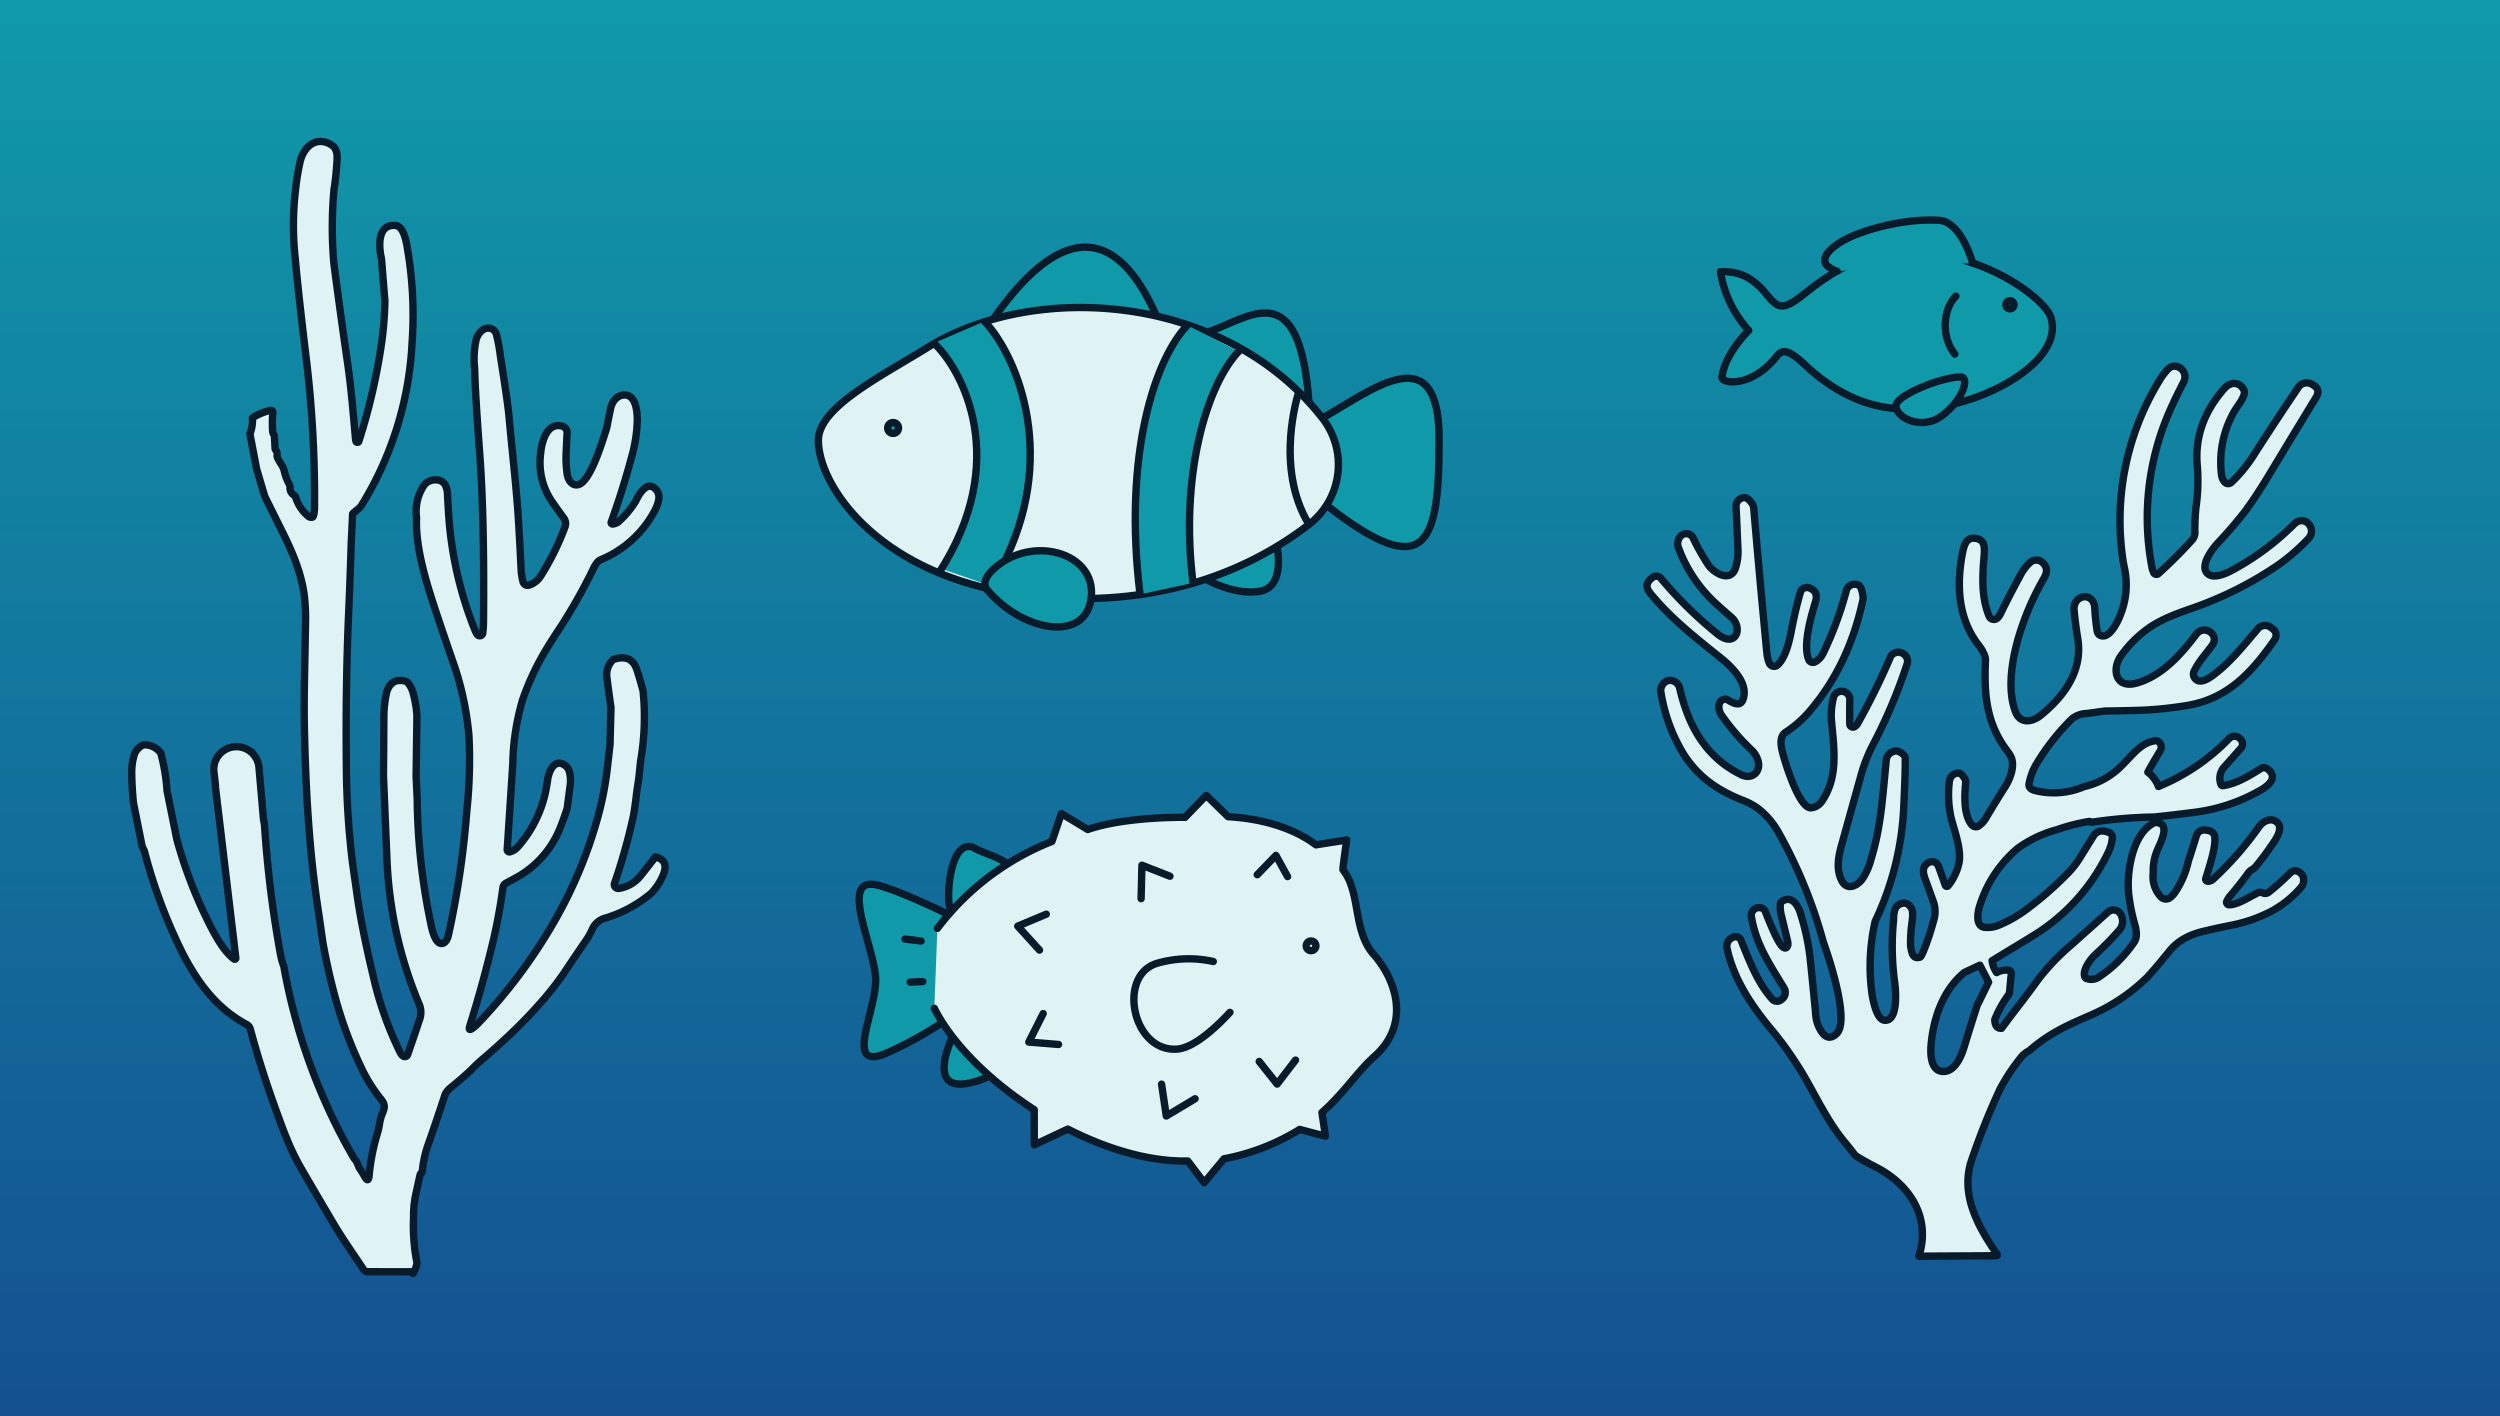 <?xml version="1.0" encoding="UTF-8"?>
<svg xmlns="http://www.w3.org/2000/svg" xmlns:xlink="http://www.w3.org/1999/xlink" id="img-what-do-barrier-reef-vendor-risk-have-common-blog" width="678" height="384" viewBox="0 0 678 384">
  <rect x="0" y="0" width="678" height="384" fill="#333333" stroke="none"/>
  <defs>
    <linearGradient id="linear-gradient" x1="0.5" y1="1" x2="0.5" gradientUnits="objectBoundingBox">
      <stop offset="0" stop-color="#145091"></stop>
      <stop offset="1" stop-color="#109aa9"></stop>
    </linearGradient>
  </defs>
  <g id="Background_Color">
    <rect id="Rectangle_121" data-name="Rectangle 121" width="678" height="384" fill="url(#linear-gradient)"></rect>
  </g>
  <g id="Circular_Text">
    <path id="Path_655" data-name="Path 655" d="M609.39,137.94q2.565-3.465,6.7-10.32,5.895-9.795,12.04-19.87c.94-1.54.47-2.71-1.08-3.5a2.78,2.78,0,0,0-3.94,1.1q-6.24,9.225-12.03,18.3a39.476,39.476,0,0,1-5.92,7.16,1.25,1.25,0,0,1-1.77-.03,3.36,3.36,0,0,1-.92-2.05,27.646,27.646,0,0,1,3.59-17.36c.74-1.28,3.22-4.15,2.48-5.6-1.21-2.39-3.72-2.2-5.27-.44q-8.31,9.39-7.38,20.8a50.291,50.291,0,0,1-.36,11.62,59.475,59.475,0,0,0-.27,6.79,2.986,2.986,0,0,1-.83,1.98,124.411,124.411,0,0,1-9.07,9.05.809.809,0,0,1-1.27-.26,6.288,6.288,0,0,1-.5-1.56,71.888,71.888,0,0,1,5-42.66c1.01-2.3,2.22-4.78,3.61-7.46,1.53-2.94-2.1-5.77-4.27-3.5a17.552,17.552,0,0,0-2.43,3.29,72.679,72.679,0,0,0-9.94,47.13,39.164,39.164,0,0,0,.67,3.88,21.728,21.728,0,0,1-1.12,12.17c-.64,1.77-2.62,5.86-4.73,5.88-.96,0-1.52-.53-1.68-1.6-.28-1.9-.49-3.9-.61-6-.28-4.62-6.02-3.63-5.59.69.25,2.59.59,5.16,1,7.73,1.35,8.46-3.5,15.41-10.14,20.76-2.22,1.78-5.48,2.31-6.74-.96-2.59-6.7-.64-16.12,1.59-22.72a73.959,73.959,0,0,1,6.13-13.59c.92-1.57.88-2.87-.09-3.9a2.521,2.521,0,0,0-3.73-.32,13.1,13.1,0,0,0-2.87,3.97q-2.73,5-5.1,9.88a4.67,4.67,0,0,1-.82,1.18,1.391,1.391,0,0,1-2.26-.45c-2.2-5.28-1.82-11-1.36-16.64.2-2.5.01-4.51-2.95-4.54-1.95-.02-2.54,2.11-2.84,3.59-1.81,8.95-1.34,18.21,4.3,25.42.81,1.03,1.91,2.84,1.85,4.06-.41,9.15.15,16.9,5.8,24.5a9.834,9.834,0,0,1,1.2,1.92c.94,2.37-.25,5.64-1.61,7.8q-2.7,4.245-5.27,8.58a6.78,6.78,0,0,1-1.94,2.13,1.432,1.432,0,0,1-1.89-.25c-2.17-2.6-2.04-7.58-1.67-11.43a1.837,1.837,0,0,0-.27-1.16c-.68-1.11-1.32-1.6-1.93-1.47a2.5,2.5,0,0,0-2.22,2.31,28.637,28.637,0,0,0,.61,10.4c.96,3.42,2.78,8.59,1.94,11.91a15.01,15.01,0,0,1-2.88,5.93.459.459,0,0,1-.79-.14c-.6-1.71-1.18-3.37-1.77-4.97-.72-1.96-2.75-1.77-3.81-.19-.49.73-.45,1.89.14,3.49.71,1.93,1.45,3.98,2.22,6.12a8.125,8.125,0,0,1,.06,5.2,69.484,69.484,0,0,1-2.86,8.53l-.49.98a.709.709,0,0,1-.49.4c-2.03.52-2.13-1.76-2.4-3.08a38.809,38.809,0,0,1,.38-6.35c.28-1.97.23-3.26-.13-3.87-.96-1.59-2.22-1.84-3.75-.76-.74.52-1.11,1.82-1.11,3.94a71.762,71.762,0,0,0,.3,16.91c.28,2.11,1.02,10.61-2.75,10.28-2.28-.19-3.3-6.19-3.5-7.9a54.953,54.953,0,0,1,.96-18.95,80.188,80.188,0,0,0,7.77-31.47q.42-8.955.38-12.63c0-.8-.65-1.47-1.91-2a1.2,1.2,0,0,0-.62-.07,2.761,2.761,0,0,0-2.63,2.55c-1.1,11.36-1.5,18.27-4.16,26.96a16.794,16.794,0,0,1-2.44,5.37c-1.49,1.86-4.12,2.94-5.48.25-1.6-3.17-.81-6.81.01-9.75q2.55-9.18,5.11-18.34a43,43,0,0,1,3.32-8.64,141.8,141.8,0,0,0,9.34-22.11,2.362,2.362,0,0,0-.96-2.61,1.509,1.509,0,0,0-.65-.34,2.369,2.369,0,0,0-3.09,1.51,190.16,190.16,0,0,1-8.73,17.67,2.072,2.072,0,0,1-.95.93.859.859,0,0,1-1.2-.77c-.04-2.11-.03-4.25.01-6.41a2.253,2.253,0,0,0-4.42-.8,19.445,19.445,0,0,0-.48,7.06c.68,7.25,1.7,14.58-2.57,20.92a4,4,0,0,1-2.97,1.95c-3.26.35-7.02-12.06-7.7-14.62-.55-2.07-1.03-4.69.69-5.84a30.839,30.839,0,0,0,6.28-5.42c7.67-8.86,12.22-18.99,14.71-30.43a2.791,2.791,0,0,0,.05-.91c-.23-2.03-.73-3.13-1.51-3.29a2.361,2.361,0,0,0-3.1,1.89,96.074,96.074,0,0,1-6.22,16.72,5.186,5.186,0,0,1-2.15,2.31,1.256,1.256,0,0,1-1.78-.64c-1.55-3.98.54-11.26,1.86-15.66.53-1.75.1-2.95-1.31-3.59-.11-.05-.2-.09-.28-.12a1.827,1.827,0,0,0-2.49,1.14q-1.26,4.2-2.49,10.56c-.54,2.83-1.6,7.32-3.74,9.19a1.394,1.394,0,0,1-2.21-.52,9.357,9.357,0,0,1-.65-2.65q-1.815-18.66-3.59-39.48a2.189,2.189,0,0,0-.32-.96c-.91-1.45-1.81-2.04-2.7-1.74a2.325,2.325,0,0,0-1.75,2.55q.24,4.98.47,10.82a14.452,14.452,0,0,1-.73,5.95c-1.51,3.65-5.75,1.01-7.25-1.09a61.426,61.426,0,0,1-4.15-7.36,2.054,2.054,0,0,0-3.48-.36,2.922,2.922,0,0,0-.5,2.96,38.644,38.644,0,0,0,9.52,14.6c1.59,1.47,3.18,2.88,4.77,4.25,3.39,2.91,1.28,8.6-3.64,4.65a112.453,112.453,0,0,1-15.25-14.95,1.665,1.665,0,0,0-2.59-.29c-2.6,2.07-.83,3.73.74,5.55,5.22,6.06,11.67,11.11,17.9,16.11,3.12,2.51,7.74,7.03,6.02,11.38-.87,2.21-3.12.52-4.33-.08a1,1,0,0,0-.66-.08c-2,.42-1.7,2.98-.84,4.24a60.961,60.961,0,0,0,8.15,9.5,6.487,6.487,0,0,1,1.81,2.99c.82,2.98-1.69,5.15-4.5,3.78-9.61-4.7-14.34-13.06-16.76-23.5a2.683,2.683,0,0,0-2.7-2.12,1.264,1.264,0,0,0-.72.16,2.855,2.855,0,0,0-1.62,3.35,46.21,46.21,0,0,0,6.19,16.63c4,6.18,9.2,9.66,15.81,12.33a17.821,17.821,0,0,1,4.49,2.42,21.727,21.727,0,0,1,5.44,6.5,130.709,130.709,0,0,1,12.05,29.52c1.64,4.6,7.25,21.48,3.59,24.93-1.38,1.29-2.66,1.23-3.83-.21a9.76,9.76,0,0,1-1.84-5.36q-.735-7.86-1.53-15.37a64.28,64.28,0,0,0-2.58-11.73c-.68-2.28-2.44-5.02-5.07-3.18a.93.93,0,0,0-.39.7,9.912,9.912,0,0,0,.26,2.97q.84,3.435,1.67,6.87a2.9,2.9,0,0,1,.1,1.31c-.25.81-.72.96-1.38.43q-1.41-1.11-4.7-9.57a1.68,1.68,0,0,0-1.44-1.07,2.1,2.1,0,0,0-1.52.41,2.056,2.056,0,0,0-.82,2.09c1.2,7.45,5.05,13.05,8.84,19.3a2.319,2.319,0,0,1-.74,3.16l-.25.17a1.724,1.724,0,0,1-2.2-.3c-3.98-4.43-6.2-10.35-8.47-15.97a1.581,1.581,0,0,0-2.21-.8l-.28.14a2.57,2.57,0,0,0-1.31,2.81c1.96,9.02,7.21,16.36,12.97,23.18a95.64,95.64,0,0,1,6.14,8.6c3.98,6.06,7.45,14.37,12.76,20.75q1.41,1.7,2.95,3.7,2.43,1.545,5.62,3.17c9.08,4.65,14.94,13.59,11.6,24.11l20.94-.12c.35,0,.43-.14.23-.44-5.18-7.44-10.1-16.34-6.82-25.66a191.585,191.585,0,0,1,7.59-18.98,53.832,53.832,0,0,1,6.03-9.06,7.747,7.747,0,0,1,2.02-1.51c5.25-4.59,9.78-6.63,16.72-9.65a50.2,50.2,0,0,0,14.76-9.79q1.545-1.47,6.61-7.68,3.315-4.065,9.98-5.41,1.845-.48,7.41-1.6a39.854,39.854,0,0,0,10.4-3.79,28.385,28.385,0,0,0,7.84-6.43,2.392,2.392,0,0,0,.56-1.23,2.6,2.6,0,0,0-.57-2.36c-1.1-1.05-2.15-1.07-3.15-.08a62.809,62.809,0,0,1-5.7,5.09,1.558,1.558,0,0,1-1.61.19,1.607,1.607,0,0,0-1.71.18c-2.16,1.03-5.23,3.11-7.43,3.04a.683.683,0,0,1-.61-.95,5.727,5.727,0,0,1,.92-1.45q2.61-3.075,5-6.34c.56-.76,1.34-.91,1.88-1.56q2.145-2.55,4.65-6.22c1.28-1.86,3.16-4.84.69-6.2-1.58-.87-3.45.23-4.38,1.55a89.538,89.538,0,0,1-12.48,14.25,1.947,1.947,0,0,1-1.43.54.586.586,0,0,1-.54-.76c.93-3.09,2.97-9.05,2.37-11.59a2.012,2.012,0,0,0-1.67-1.4c-1.75-.45-2.86.08-3.31,1.59q-.945,3.15-2.09,6.58a24.866,24.866,0,0,1-3.49,8.36,5.948,5.948,0,0,1-1.56,1.71,1.867,1.867,0,0,1-2.48-.32,8.03,8.03,0,0,1-2.01-6.52,13.924,13.924,0,0,1,1.06-5.99c1.07-2.53,3.84-7.55-.61-7.61-6.1,2.7-7.69,13.48-7.14,19.11a50.166,50.166,0,0,0,1.7,8.64c.46,1.64.68,3.39-.19,4.7a35.062,35.062,0,0,1-9.3,9.29,3.726,3.726,0,0,1-3.59.61.736.736,0,0,1-.47-.44c-.83-1.87,1.76-5.13,2.84-6.1a81.968,81.968,0,0,0,6.52-6.65,3.64,3.64,0,0,0,.58-3.76,2.28,2.28,0,0,0-3.81-.99q-6.435,5.775-9.97,8.93a60.342,60.342,0,0,0-9.11,9.63c-2.6,3.7-6.7,8.8-9.65,12.86-1.18.08-1.8-.7-1.85-2.37a30.834,30.834,0,0,1,3.97-7.05l.51-5.49a.752.752,0,0,0-.59-.8,4.991,4.991,0,0,0-3.37.6,7.307,7.307,0,0,1-1.25-3.23l11.67-7.1a53.757,53.757,0,0,0,19.86-22.33,10.866,10.866,0,0,0,1.07-3.73,1.417,1.417,0,0,0-.89-1.6q-2.97-1.26-4.38,1.22l-3.23,5.2a24.185,24.185,0,0,1-3.63,4.71,92.42,92.42,0,0,1-11.26,9.81,33.978,33.978,0,0,1-7.14,4.09,7.913,7.913,0,0,1-4.05.69c-2.52-.26-1.97-3.94-1.4-5.73A33.252,33.252,0,0,1,547.28,230a32.639,32.639,0,0,1,10.6-5,51.34,51.34,0,0,1,8.51-2.2c.4-.06.65.01.74.21a128.805,128.805,0,0,1,17.17-1.44q5.4-.57,10.91-1.28a47.955,47.955,0,0,0,18.09-6.13c1.78-1.03,4.4-3.18,2.02-5.33-.75-.68-1.45-.83-2.07-.45-3.12,1.93-6.61,4.14-10.32,4.69a.575.575,0,0,1-.63-.38,4.606,4.606,0,0,1,1.07-4.84c1.34-1.52,2.78-3.15,4.34-4.89a1.819,1.819,0,0,0-.11-2.54l-.21-.2a2.029,2.029,0,0,0-2.85.07,56.134,56.134,0,0,1-19.17,13.01,8.35,8.35,0,0,0-2.88-3.88c.45-.89,1.53-2.76,3.26-5.63a1.919,1.919,0,0,0-.41-2.7.868.868,0,0,0-.65-.21c-3.72.32-5.97,3.42-9.06,6.54a20.69,20.69,0,0,1-10.38,5.9,21.037,21.037,0,0,1-13.18,1.12c-1.38-.32-1.97-.98-1.78-1.98a17.1,17.1,0,0,1,1.78-4.92,62.148,62.148,0,0,1,9.71-12.46,6.473,6.473,0,0,1,4.16-1.58l4.91-.67q3.525-.045,7.53-.14A102.264,102.264,0,0,0,593,191.35c11-1.8,17.49-8.7,23.89-17.87a2.114,2.114,0,0,0-.52-2.94l-.4-.28a2.548,2.548,0,0,0-3.79.47c-3.86,4.46-7.31,8.96-12.17,12.52-1.49,1.09-3.79,2.42-4.96.4a1.92,1.92,0,0,1,.12-1.87c1.2-2.47,3.11-4.46,4.81-6.83,2.05-2.84-2.24-5.74-4.34-2.95-4.25,5.65-9.44,11.38-16.24,13.27-5.61,1.56-6.8-3.71-4.2-7.4a31.525,31.525,0,0,1,6.99-7.14c3.85-2.86,8.55-4.47,13.04-6.03a99.136,99.136,0,0,0,22.24-11.23,53.31,53.31,0,0,0,8.54-7.36c2.54-2.62-1-6.88-3.92-3.89a70.981,70.981,0,0,1-15.3,11.63c-1.93,1.12-6.31,3.63-8.22,1.58-1.97-2.12,1.42-6.56,2.87-8.13a117.6,117.6,0,0,0,8-9.37ZM536.93,261.76l2.38,4.59-2.79,5.71c-.06-.04-.12.01-.17.17q-1.77,5.445-3.72,11.85c-.77,2.53-2.5,6.46-5.47,6.51-3.52.07-3.68-4.54-3.46-7.13.62-7.38,3.3-15.04,9.04-19.73l4.2-1.97Z" fill="#dff2f4" stroke="#091b2a" stroke-linecap="round" stroke-linejoin="round" stroke-width="2"></path>
    <path id="Path_656" data-name="Path 656" d="M177.71,232.45c-1.29,1.67-2.57,3.31-3.86,4.93a9.42,9.42,0,0,1-6.01,3.56,1.064,1.064,0,0,1-1.18-1.4,159.446,159.446,0,0,0,5.02-17.82q.465-2.115,1-6.92l.56-3.71.49-4.69a69.977,69.977,0,0,0,.67-19.02c-.52-1.98-1.07-3.87-1.67-5.7q-1.47-4.5-6.43-2.81a5.683,5.683,0,0,0-1.69,5.01c.34,2.68.71,5.37,1.09,8.06l-.26,9.98-.81,7.1a87.955,87.955,0,0,1-2.53,12.71,121.879,121.879,0,0,1-11.77,28.16,143.181,143.181,0,0,1-20.49,27.47,12.842,12.842,0,0,1-1.62,1.47c-.87.63-1.14.43-.82-.59q3.495-11.07,6.36-23.11.975-4.08,1.83-9.12c.06-.36.12-.72.18-1.07.21-1.35.43-2.77.64-4.27a1.56,1.56,0,0,1,.81-1.16c1.12-.59,2.26-1.22,3.43-1.87a26.565,26.565,0,0,0,10.93-12.32q.84-1.86,2.22-6.01l.92-6.99q.075-3.39-1.11-4.44c-3.08-2.72-4.87,1.29-5.12,3.92l-.41,2.37a33.02,33.02,0,0,1-7.6,15.46,4.479,4.479,0,0,1-2.15,1.39.612.612,0,0,1-.78-.63l1.52-23.27a65.331,65.331,0,0,1,2.68-17.4,71.951,71.951,0,0,1,6.79-14.26c.6-1.03,1.86-2.98,3.78-5.88a151.977,151.977,0,0,0,8.74-15.62,7.165,7.165,0,0,1,.72-1.18,3.022,3.022,0,0,1,1.03-.94,29.154,29.154,0,0,0,15-13.81c.92-2.09,1.56-4.17-.38-5.72-2.16-1.72-4.22,1.86-5.04,3.63a24.978,24.978,0,0,1-4.44,5.36,2.909,2.909,0,0,1-1.78.82.4.4,0,0,1-.41-.54q3.2-8.88,5.66-18.1a39.527,39.527,0,0,0,1.41-9.59c.01-2.26-.36-6.76-3.43-6.77-2.04,0-3.37,1.73-3.79,3.61-.39,1.82-.75,3.61-1.07,5.34-1.03,3.17-4.44,14.91-7.89,15.41-1.67.25-2.62-1.45-2.82-2.86a29,29,0,0,1-.3-5.54l.26-5.71a1.8,1.8,0,0,0-1.31-1.8c-4.31-1.19-5.66,4.7-5.86,7.46a18.72,18.72,0,0,0,3.41,13.47c.93,1.33,1.88,2.66,2.84,3.97a2.511,2.511,0,0,1,.34,2.48,70.962,70.962,0,0,1-6.5,13.16,5.769,5.769,0,0,1-3.24,2.58,1.287,1.287,0,0,1-1.62-.89,16.449,16.449,0,0,1-.53-3.54q-.285-5.91-.63-11.82c-.55-9.7-1.77-19.65-2.64-29.47q-.315-3.6-2.35-16.43a44.62,44.62,0,0,0-1-5.55,2.462,2.462,0,0,0-1.07-1.67c-2.03-1.13-3.9.82-4.47,2.69a24.363,24.363,0,0,0-.43,7.95q.135,6.6,1.38,23.17,1.275,17.07,1.02,45.25a29.613,29.613,0,0,1-.2,3.32.821.821,0,0,1-1.45.43,4.2,4.2,0,0,1-.61-1.08,101.453,101.453,0,0,1-7.18-31.35c-.13-1.87-.23-3.59-.31-5.14a6.748,6.748,0,0,0-.67-3.14c-1.24-1.94-4.54-1.58-5.77.29a12.762,12.762,0,0,0-1.97,8.67c-.28,6.23,1.47,13.3,3.25,19.24q1.71,5.685,7.07,21.15a82.244,82.244,0,0,1,3.89,18.73,131.716,131.716,0,0,1-.58,20.43,238.182,238.182,0,0,1-5.02,33.8c-.21.92-.81,2.24-1.93,2.15-1.93-.17-2.67-4.69-3.07-6.65a170.423,170.423,0,0,1-3.43-32.36l-.3-6.19.22-16.72a32.248,32.248,0,0,0-1.09-6.24,7.323,7.323,0,0,0-1.4-2.6,1.015,1.015,0,0,0-.56-.36c-2.59-.7-4.3.28-5.13,2.9a30.509,30.509,0,0,0-.78,6.9l-.11,15.9.97,23.23a113.265,113.265,0,0,0,8.55,38.28,5.726,5.726,0,0,1,.41,4.12q-1.5,4.515-3.38,9.94a.8.8,0,0,1-1.18.4,2.419,2.419,0,0,1-.82-.96,93.335,93.335,0,0,1-7.14-19.91c-1.7-7.2-3.42-14.89-4.51-22.44-.43-3.01-.86-6-1.28-8.99a224.632,224.632,0,0,1-1.67-25.14q-.285-22.68.63-43.36.4-9.285.67-18.26l.38-7.99c0-.27,1.87-1.45,2.34-2.21a92.556,92.556,0,0,0,13.79-44.29,106.884,106.884,0,0,0-1.48-26.71c-.34-1.64-1.06-4.85-3.03-5.02-4.84-.41-4.61,5.49-3.79,8.98l.92,11.48a94.043,94.043,0,0,1-.77,10.55,163.527,163.527,0,0,1-6.29,27.52.409.409,0,0,1-.72.12,1.46,1.46,0,0,1-.17-.63c-.63-7.01-1.18-13.93-2.2-20.98q-1.95-13.425-3.69-26.74a115.435,115.435,0,0,1,.03-19.95c.32-2.06.54-4.01.68-5.86.23-3.18.74-5.55-2.24-6.82-3.87-1.65-6.71,1.45-7.56,4.81a63.841,63.841,0,0,0-1.31,7.94,82.641,82.641,0,0,0-.03,18.93q.825,9.285,3.13,28.28a315.247,315.247,0,0,1,2.06,38.8c0,1.15-.22,2.64-.57,2.68a1.266,1.266,0,0,1-.94-.12,10.574,10.574,0,0,1-3.61-5.31.831.831,0,0,0-.39-.51,2.269,2.269,0,0,1-1.13-2.1,1.587,1.587,0,0,0-.19-.83,14.365,14.365,0,0,1-1.38-3.65,5.256,5.256,0,0,0-.81-1.82,19.889,19.889,0,0,1-1-1.73,1.246,1.246,0,0,1-.12-.78,1.727,1.727,0,0,0-.39-1.36.77.77,0,0,1-.17-.43l-.18-3.2a1.231,1.231,0,0,0-.22-.64,1.592,1.592,0,0,1-.25-.74,29.69,29.69,0,0,1,.06-5.15.545.545,0,0,0-.65-.58,14.032,14.032,0,0,0-4.91,2.04,9.646,9.646,0,0,1-.67,4.31l1.81,9.48,2.11,7.14.34.83,4.34,8.73c2.89,5.77,5.22,11.2,6.11,17.34a54.229,54.229,0,0,1,.36,8.21c-.12,9.26-.47,19.1-.3,27.71.34,16.26,1.2,32.85,3.63,48.94.45,2.96.88,5.99,1.31,9.09q1.245,7.275,3.3,14.91a113.025,113.025,0,0,0,7.58,20.32,41.706,41.706,0,0,0,4.97,7.75c1.2,1.49,1.01,2.33.34,3.92a11.855,11.855,0,0,0-.75,2.75,18.984,18.984,0,0,1-.63,2.78,58,58,0,0,0-2.2,11.28c-.13,1.38-.53,1.46-1.2.25-.41-.74-.85-1.45-1.33-2.15-.41-.61-.61-1.62-1.16-2.32a8.792,8.792,0,0,1-.6-.82,159.333,159.333,0,0,1-18.84-51.73,19.155,19.155,0,0,1-.93-3.4,306.106,306.106,0,0,1-4.31-34.94l-.27-1.55L70.23,208.1a6.123,6.123,0,0,0-1.9-3.92l-.05-.26.02.23a6.135,6.135,0,0,0-10.28,5.19l.43,3.73-.07-.02,5.58,46.77a.3.3,0,0,1-.47.28c-2.85-2.1-5.22-6.57-6.79-9.7a123.359,123.359,0,0,1-8.76-22.83l-2.64-13.1a51.756,51.756,0,0,0-1.7-10.25A5.493,5.493,0,0,0,38.87,202a4.694,4.694,0,0,0-2.44,2.64,16.6,16.6,0,0,0-.7,5q.045,4,.47,8.16l2.38,11.86.56,1.09a141.92,141.92,0,0,0,10.54,28.1c4.39,8.38,9.47,14.82,17.21,18.99a2,2,0,0,1,.99,1.25q2.97,10.98,6.88,21.75c2.37,6.54,3.98,10.92,6.91,16q4.485,7.77,9.08,15.48c2.38,3.99,5.24,8,7.86,11.99a1.307,1.307,0,0,0,1.08.58q5.88,0,11.82.01c.1,0,.25.16.47.46a7.13,7.13,0,0,0,1.11-2.84,52.162,52.162,0,0,1-.93-12.45,27.793,27.793,0,0,1,.65-6.39c.37-1.67.74-3.36,1.11-5.04a.775.775,0,0,1,.34-.5.478.478,0,0,0,.25-.38,31.145,31.145,0,0,1,1.89-8.16q2.25-6.42,4.32-12.83a5.838,5.838,0,0,1,1.77-2c2-1.69,4.03-3.33,5.88-5.22.73-.74,1.73-1.67,3.02-2.76q3.69-3.135,7.63-6.92,3.96-3.795,7.14-7.41a83.752,83.752,0,0,0,6.54-8.21q3.15-4.71,6.3-9.31a17.593,17.593,0,0,0,1.61-2.89,5.336,5.336,0,0,1,3.65-3.09,34.923,34.923,0,0,0,12.41-6.77,16.019,16.019,0,0,0,3.17-4.86c1.13-2.73.4-4.38-2.18-4.93Z" fill="#dff2f4" stroke="#091b2a" stroke-linecap="round" stroke-linejoin="round" stroke-width="2"></path>
    <path id="Path_657" data-name="Path 657" d="M327.44,157.33s8.04,4.4,14.61,2.94,4.3-11.95,4.3-11.95" fill="#109aa9" stroke="#091b2a" stroke-linecap="round" stroke-linejoin="round" stroke-width="2"></path>
    <path id="Path_658" data-name="Path 658" d="M358.63,113.39c13.75-7.76,31.66-22.43,31.66,5.69s-3.08,39.4-30.43,18.01" fill="#109aa9" stroke="#091b2a" stroke-linecap="round" stroke-linejoin="round" stroke-width="2"></path>
    <path id="Path_659" data-name="Path 659" d="M327.44,90.1c11.39-3.81,25-16.12,27.55,19.02" fill="#109aa9" stroke="#091b2a" stroke-linecap="round" stroke-linejoin="round" stroke-width="2"></path>
    <path id="Path_660" data-name="Path 660" d="M269.32,86.59c9.23-13.15,28.83-36.06,44.32-.87" fill="#109aa9" stroke="#091b2a" stroke-linecap="round" stroke-linejoin="round" stroke-width="2"></path>
    <path id="Path_661" data-name="Path 661" d="M267.12,159.41c-32.07-7.78-45.17-29.05-45.17-39.96,0-8.95,16.53-17.12,29.58-25.2,29.04-17.97,80.32-14.94,107.1,19.14a20.485,20.485,0,0,1-3.64,28.84c-11.61,8.99-31.06,19.48-59.08,20.09" fill="#dff2f4" stroke="#091b2a" stroke-linecap="round" stroke-linejoin="round" stroke-width="2"></path>
    <path id="Path_662" data-name="Path 662" d="M253.04,93.16c7.59,7.12,22.19,30.78,2.5,61.17l12.26,4.26c22.33-36.27,6.82-63.15-1.07-71.33l-13.69,5.9Z" fill="#109aa9"></path>
    <path id="Path_663" data-name="Path 663" d="M323.23,158.15c-3.69-29.03,3.66-53.86,12.49-62.99L321.76,88.1c-8.83,9.12-17.58,35.04-12.93,73.15l14.39-3.1Z" fill="#109aa9"></path>
    <path id="Path_664" data-name="Path 664" d="M352.18,106.47s-6.69,20.19,2.81,35.76" fill="none" stroke="#091b2a" stroke-linecap="round" stroke-linejoin="round" stroke-width="2"></path>
    <path id="Path_665" data-name="Path 665" d="M242.21,114.6a1.47,1.47,0,1,1-1.47,1.47A1.472,1.472,0,0,1,242.21,114.6Z" fill="#109aa9" stroke="#091b2a" stroke-linecap="round" stroke-linejoin="round" stroke-width="2"></path>
    <path id="Path_666" data-name="Path 666" d="M295.95,162c-1.34,12.37-18.39,9.38-27.91-1.7,0,0-2.78-2.02,1.31-5.87,10.15-9.56,27.95-4.8,26.6,7.57Z" fill="#109aa9" stroke="#091b2a" stroke-linecap="round" stroke-linejoin="round" stroke-width="2"></path>
    <path id="Path_667" data-name="Path 667" d="M273.31,234.27c-3.11-2.19-7.09-2.97-9.48-4.53-6.17-1.95-7.15,13.05-6.29,16.18" fill="#109aa9" stroke="#091b2a" stroke-linecap="round" stroke-linejoin="round" stroke-width="2"></path>
    <path id="Path_668" data-name="Path 668" d="M267.57,292.19s-8.11,3.77-10.66.46,1.41-11.45,1.41-11.45" fill="#109aa9" stroke="#091b2a" stroke-linecap="round" stroke-linejoin="round" stroke-width="2"></path>
    <path id="Path_669" data-name="Path 669" d="M256.9,247.85s-12.77-6.28-18.93-7.8c-10.65-2.62-.86,16.7-.49,25.27s-8.95,25.48,2.97,20.27a101.562,101.562,0,0,0,15.02-8.24" fill="#109aa9" stroke="#091b2a" stroke-linecap="round" stroke-linejoin="round" stroke-width="2"></path>
    <path id="Path_670" data-name="Path 670" d="M253.38,273.46c4.81,9.56,14.97,19.66,27.1,27.49l.02,9.53,9.09-4.27c10.7,5.46,22.19,8.88,32.54,8.66l4.44,5.86,5.39-6.47a59.975,59.975,0,0,0,20.51-7.96l6.99,1.84-.95-6.42c6.08-5.4,9.66-11.16,14.19-15.18,10.22-9.07,5.61-21.19-.15-27.68-5.71-6.43-3.43-16.77-8.33-22.96-.14-.17,1.02-8.1,1.02-8.1l-8.35,1.32c-6.13-4.59-14.59-7.11-23.82-7.63l-5.94-5.78-5.74,5.95s-16.01-.29-26.39,3.3l-7.14-4.32-2.58,7.56a72.058,72.058,0,0,0-31.06,23.58" fill="#dff2f4" stroke="#091b2a" stroke-linecap="round" stroke-linejoin="round" stroke-width="2"></path>
    <line id="Line_349" data-name="Line 349" x1="4.37" y1="0.53" transform="translate(245.43 254.67)" fill="#dff2f4" stroke="#091b2a" stroke-linecap="round" stroke-linejoin="round" stroke-width="2"></line>
    <line id="Line_350" data-name="Line 350" x1="3.42" y2="0.14" transform="translate(246.85 266.21)" fill="#dff2f4" stroke="#091b2a" stroke-linecap="round" stroke-linejoin="round" stroke-width="2"></line>
    <path id="Path_671" data-name="Path 671" d="M315.02,294.02l1.28,8.64,7.81-4.68" fill="#dff2f4" stroke="#091b2a" stroke-linecap="round" stroke-linejoin="round" stroke-width="2"></path>
    <path id="Path_672" data-name="Path 672" d="M329.04,260.76a30.759,30.759,0,0,0-15.48.56c-10.59,3.48-6.36,24.07,5.66,23.2,5.12-.37,11.88-7.3,14.34-9.97" fill="#dff2f4" stroke="#091b2a" stroke-linecap="round" stroke-linejoin="round" stroke-width="2"></path>
    <path id="Path_673" data-name="Path 673" d="M341.5,287.88l4.86,6.12,4.99-6.5" fill="#dff2f4" stroke="#091b2a" stroke-linecap="round" stroke-linejoin="round" stroke-width="2"></path>
    <path id="Path_674" data-name="Path 674" d="M317.29,237.63l-7.6-2.98-.22,9.06" fill="#dff2f4" stroke="#091b2a" stroke-linecap="round" stroke-linejoin="round" stroke-width="2"></path>
    <path id="Path_675" data-name="Path 675" d="M349.19,237.73l-3.16-5.74-5.06,5.23" fill="#dff2f4" stroke="#091b2a" stroke-linecap="round" stroke-linejoin="round" stroke-width="2"></path>
    <path id="Path_676" data-name="Path 676" d="M283.75,247.93l-7.74,3.24,5.9,6.5" fill="#dff2f4" stroke="#091b2a" stroke-linecap="round" stroke-linejoin="round" stroke-width="2"></path>
    <path id="Path_677" data-name="Path 677" d="M282.91,274.88l-3.9,7.73,8.06.65" fill="#dff2f4" stroke="#091b2a" stroke-linecap="round" stroke-linejoin="round" stroke-width="2"></path>
    <path id="Path_678" data-name="Path 678" d="M355.56,255.2a1.31,1.31,0,1,0,1.31,1.31,1.314,1.314,0,0,0-1.31-1.31Z" fill="#dff2f4" stroke="#091b2a" stroke-linecap="round" stroke-linejoin="round" stroke-width="2"></path>
    <path id="Path_679" data-name="Path 679" d="M530.02,109.53c15.23-3.8,29.33-13.83,26.14-23.54-1.52-4.63-16.28-16.39-35.67-17.59-.59-.04-1.16-.06-1.73-.07a37.812,37.812,0,0,0-18.97,4.32c-6.14,3.24-9.95,6.79-12.2,8.38-4.13,2.92-5.3,2.19-7.21.3s-5.3-8.07-13.79-7.64a31.061,31.061,0,0,0,7.67,15.94s-6.34,6.01-7.26,12.61c-.16,1.89,8.01,2.98,14.82-5.59,1.51-1.91,3.12-2.03,7.67,2.27,10.46,9.89,19.99,11.54,24.74,11.88" fill="#109aa9" stroke="#091b2a" stroke-linecap="round" stroke-linejoin="round" stroke-width="2"></path>
    <path id="Path_680" data-name="Path 680" d="M531.79,102.24c-5.18-.02-16.58,4.65-17.47,7.34-.46,1.38.81,3.11,2.93,4.13a9.224,9.224,0,0,0,7.63.09,14.106,14.106,0,0,0,3.49-2.51c4.49-4.09,5.49-9.04,3.43-9.05Z" fill="#109aa9" stroke="#091b2a" stroke-linecap="round" stroke-linejoin="round" stroke-width="2"></path>
    <path id="Path_681" data-name="Path 681" d="M546.2,82.65a1.1,1.1,0,1,1-1.1-1.1A1.1,1.1,0,0,1,546.2,82.65Z" fill="#109aa9" stroke="#091b2a" stroke-linecap="round" stroke-linejoin="round" stroke-width="2"></path>
    <path id="Path_682" data-name="Path 682" d="M534.98,71.33s-3-11.19-9.12-11.58c-9.32-.59-21.05,2.56-26.41,5.75-4.7,2.8-5.12,5.13-4.08,6.37a6.661,6.661,0,0,0,2.84,1.67" fill="#109aa9" stroke="#091b2a" stroke-linecap="round" stroke-linejoin="round" stroke-width="2"></path>
    <path id="Path_683" data-name="Path 683" d="M530.43,80.32c-3.6,3.62-3.98,11.18-.27,15.71" fill="#109aa9" stroke="#091b2a" stroke-linecap="round" stroke-linejoin="round" stroke-width="2"></path>
    <path id="Path_684" data-name="Path 684" d="M253.38,93.16c7.59,7.12,20.94,31.82,1.25,62.21" fill="none" stroke="#091b2a" stroke-linecap="round" stroke-linejoin="round" stroke-width="2"></path>
    <path id="Path_685" data-name="Path 685" d="M267.07,87.25c7.88,8.18,19.95,34.34,5.78,64.16" fill="none" stroke="#091b2a" stroke-linecap="round" stroke-linejoin="round" stroke-width="2"></path>
    <path id="Path_686" data-name="Path 686" d="M322.11,88.1c-8.83,9.12-17.58,35.04-12.93,73.15" fill="none" stroke="#091b2a" stroke-linecap="round" stroke-linejoin="round" stroke-width="2"></path>
    <path id="Path_687" data-name="Path 687" d="M336.06,95.17c-8.83,9.12-16.19,33.96-12.49,62.99" fill="none" stroke="#091b2a" stroke-linecap="round" stroke-linejoin="round" stroke-width="2"></path>
  </g>
</svg>
